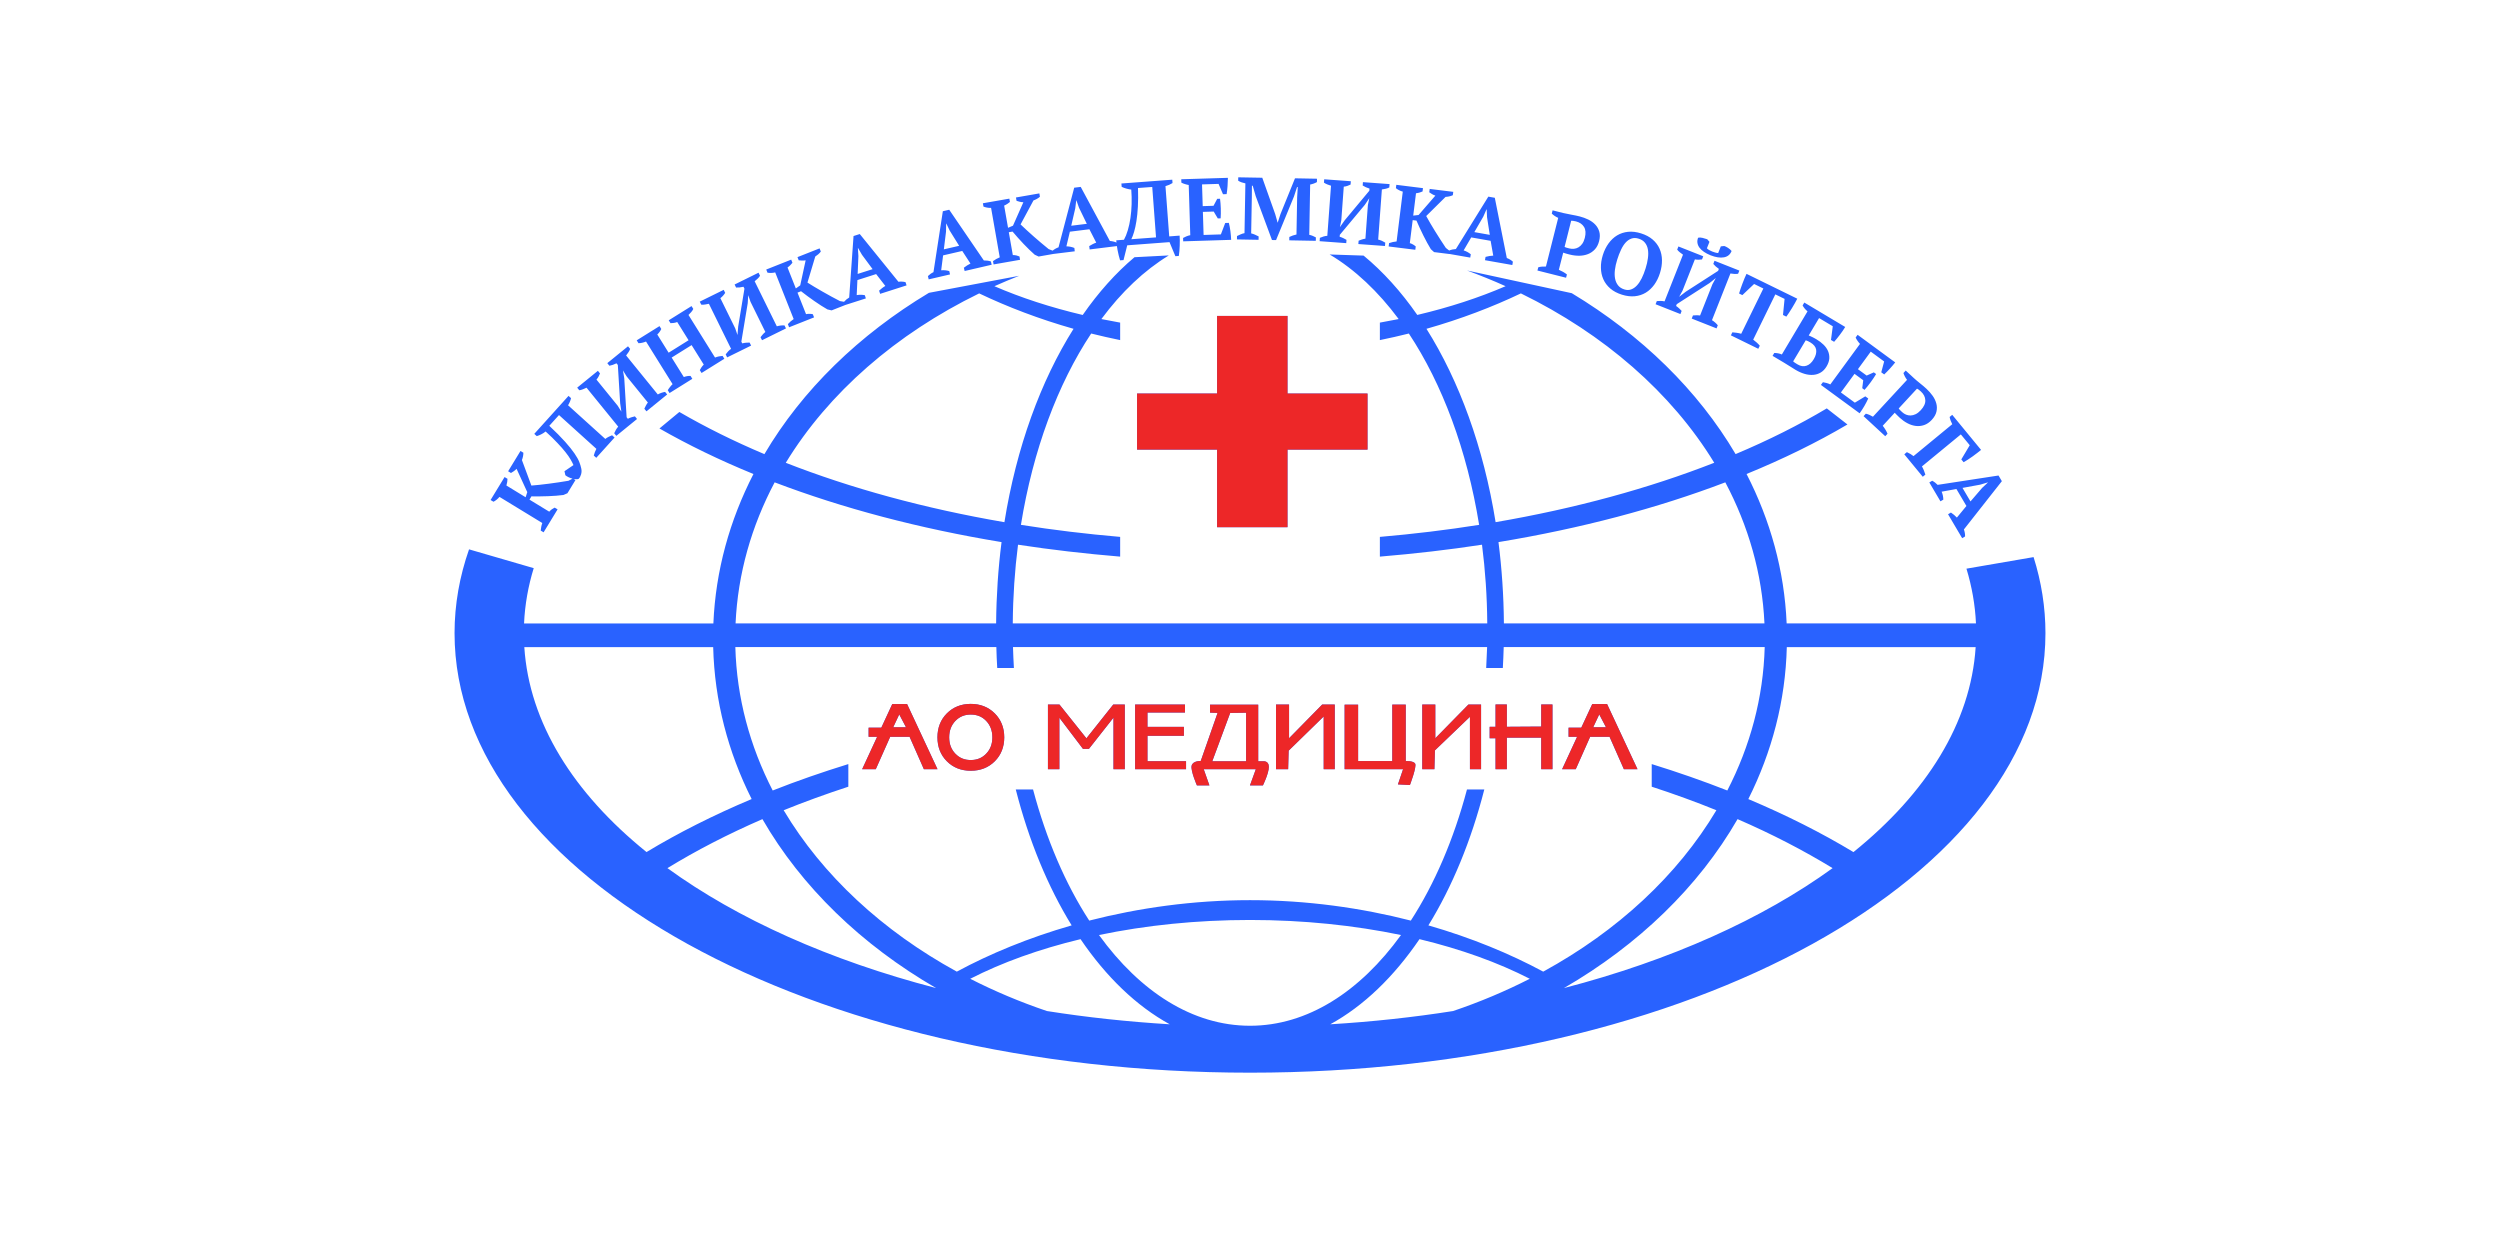 <svg width="176" height="88" viewBox="0 0 176 88" fill="none" xmlns="http://www.w3.org/2000/svg">
<path fill-rule="evenodd" clip-rule="evenodd" d="M83.046 16.587C83.054 16.682 83.058 16.793 83.058 16.916C83.058 17.038 83.056 17.165 83.052 17.294C83.048 17.423 83.04 17.552 83.029 17.677C83.019 17.804 83.007 17.917 82.989 18.018L82.746 18.036L82.333 17.046L79.356 17.27L79.096 18.31L78.853 18.328C78.82 18.225 78.788 18.11 78.758 17.983C78.728 17.856 78.7 17.727 78.675 17.599C78.658 17.505 78.642 17.413 78.63 17.323L76.71 17.561L76.681 17.325C76.756 17.278 76.836 17.232 76.923 17.188C77.01 17.143 77.094 17.107 77.175 17.081L76.693 16.14L75.318 16.311L75.074 17.343C75.267 17.345 75.455 17.381 75.636 17.456L75.662 17.692L74.163 17.877L73.118 18.06L72.843 17.931C72.722 17.826 72.595 17.707 72.46 17.576C72.325 17.445 72.19 17.308 72.055 17.166C71.92 17.022 71.787 16.877 71.656 16.732C71.525 16.585 71.401 16.442 71.284 16.303L71.02 16.349L71.302 17.955C71.395 17.955 71.481 17.965 71.562 17.985C71.642 18.006 71.711 18.03 71.771 18.056L71.811 18.29L69.949 18.616L69.908 18.382C69.983 18.328 70.061 18.276 70.142 18.231C70.223 18.185 70.303 18.147 70.382 18.116L69.772 14.635C69.675 14.639 69.58 14.633 69.486 14.615C69.391 14.597 69.308 14.574 69.236 14.544L69.195 14.31L71.058 13.984L71.099 14.218C71.05 14.26 70.992 14.304 70.921 14.351C70.851 14.397 70.774 14.437 70.692 14.474L70.966 16.037L71.314 15.888L72.045 14.238C71.96 14.236 71.874 14.224 71.789 14.204C71.703 14.184 71.628 14.161 71.566 14.139L71.523 13.903L73.171 13.615L73.211 13.849C73.149 13.908 73.076 13.958 72.992 14.004C72.907 14.05 72.829 14.087 72.756 14.111L71.848 15.799C71.965 15.914 72.102 16.043 72.259 16.186C72.596 16.497 72.941 16.799 73.292 17.095C73.475 17.25 73.654 17.399 73.825 17.536L74.104 17.645C74.164 17.595 74.231 17.55 74.303 17.51C74.375 17.47 74.448 17.436 74.52 17.411L75.624 13.214L76.083 13.158L78.133 16.964C78.218 16.97 78.305 16.984 78.389 17.004C78.467 17.023 78.537 17.047 78.599 17.076C78.593 17.018 78.588 16.966 78.585 16.919L79.127 16.879C79.229 16.696 79.32 16.472 79.398 16.208C79.477 15.944 79.539 15.656 79.584 15.346C79.63 15.036 79.656 14.709 79.666 14.369C79.676 14.028 79.668 13.688 79.642 13.347C79.533 13.335 79.419 13.311 79.3 13.279C79.181 13.246 79.068 13.204 78.966 13.154L78.947 12.918L82.528 12.65L82.546 12.886C82.407 12.976 82.242 13.049 82.049 13.105L82.313 16.643L83.046 16.587ZM81.384 16.712L81.118 13.162L80.115 13.236C80.132 13.72 80.127 14.153 80.107 14.54C80.085 14.927 80.053 15.267 80.005 15.562C79.958 15.858 79.902 16.112 79.84 16.323C79.775 16.535 79.713 16.708 79.646 16.841L81.384 16.712ZM86.445 12.519C86.443 12.707 86.433 12.9 86.419 13.101C86.405 13.301 86.383 13.49 86.354 13.666L86.099 13.674L85.788 12.946L84.623 12.982L84.671 14.512L85.432 14.488L85.692 13.998L85.891 13.992C85.917 14.195 85.936 14.421 85.944 14.671C85.952 14.921 85.948 15.155 85.933 15.372L85.734 15.378L85.444 14.893L84.683 14.917L84.733 16.541L85.95 16.502L86.256 15.698L86.511 15.691C86.53 15.769 86.55 15.858 86.57 15.956C86.59 16.055 86.606 16.158 86.62 16.265C86.634 16.369 86.646 16.478 86.654 16.585C86.665 16.694 86.671 16.793 86.673 16.885L83.297 16.99L83.289 16.752C83.36 16.712 83.436 16.676 83.523 16.639C83.609 16.603 83.7 16.575 83.795 16.557L83.686 13.023C83.601 13.009 83.513 12.989 83.418 12.958C83.332 12.933 83.248 12.899 83.168 12.858L83.16 12.62L86.445 12.519ZM92.632 16.954L90.765 16.919L90.769 16.682C90.853 16.642 90.934 16.607 91.015 16.579C91.095 16.551 91.18 16.529 91.272 16.509L91.319 13.897L91.363 13.168H91.313L91.095 13.833L89.834 16.903L89.547 16.897L88.403 13.811L88.191 13.075H88.135L88.129 13.869L88.082 16.43C88.161 16.448 88.247 16.476 88.342 16.517C88.437 16.555 88.525 16.599 88.608 16.645L88.604 16.883L87.081 16.855L87.085 16.617C87.152 16.585 87.234 16.547 87.333 16.502C87.432 16.458 87.524 16.428 87.613 16.414L87.675 12.91C87.593 12.892 87.504 12.868 87.412 12.838C87.319 12.807 87.237 12.767 87.168 12.721L87.172 12.483L88.864 12.513L89.774 15.072L89.945 15.674H89.951L90.148 15.066L91.168 12.553L92.716 12.582L92.712 12.819C92.64 12.86 92.563 12.894 92.483 12.924C92.4 12.954 92.317 12.976 92.235 12.991L92.172 16.531C92.259 16.549 92.344 16.575 92.424 16.609C92.505 16.643 92.575 16.678 92.638 16.714L92.632 16.954ZM94.776 17.117L92.902 16.98L92.919 16.744C93.002 16.708 93.087 16.678 93.177 16.649C93.266 16.623 93.357 16.607 93.443 16.601L93.703 13.075C93.623 13.049 93.536 13.019 93.447 12.985C93.359 12.95 93.278 12.908 93.206 12.858L93.224 12.622L95.099 12.759L95.08 12.995C95.016 13.027 94.942 13.057 94.861 13.085C94.78 13.114 94.692 13.132 94.601 13.142L94.428 15.509L94.329 15.991L94.672 15.503L96.402 13.426L96.412 13.277C96.22 13.216 96.061 13.144 95.933 13.059L95.95 12.823L97.825 12.96L97.808 13.196C97.733 13.236 97.65 13.267 97.559 13.287C97.469 13.307 97.377 13.325 97.284 13.339L97.024 16.865C97.119 16.889 97.207 16.919 97.29 16.956C97.372 16.994 97.449 17.036 97.522 17.083L97.503 17.318L95.628 17.181L95.647 16.946C95.707 16.922 95.779 16.893 95.862 16.865C95.945 16.835 96.033 16.815 96.126 16.801L96.299 14.439L96.398 13.952L96.082 14.423L94.323 16.531L94.313 16.668C94.408 16.696 94.494 16.728 94.575 16.768C94.656 16.809 94.728 16.847 94.793 16.885L94.776 17.117ZM100.651 13.301L102.31 13.506L102.28 13.742C102.204 13.778 102.119 13.807 102.024 13.827C101.93 13.847 101.845 13.857 101.768 13.861L100.405 15.209C100.603 15.569 100.81 15.924 101.027 16.273L101.055 16.317L101.055 16.317C101.169 16.501 101.285 16.687 101.406 16.873C101.537 17.077 101.664 17.27 101.787 17.453L102.024 17.641L102.025 17.635C102.098 17.605 102.174 17.583 102.257 17.564C102.337 17.546 102.418 17.536 102.494 17.532L104.779 13.843L105.234 13.924L106.079 18.163C106.158 18.193 106.236 18.231 106.313 18.278C106.389 18.322 106.456 18.372 106.508 18.423L106.468 18.657L104.542 18.318L104.583 18.084C104.667 18.06 104.758 18.042 104.853 18.024C104.949 18.008 105.038 17.998 105.125 17.996L104.94 16.954L103.574 16.714L103.04 17.629C103.226 17.687 103.393 17.778 103.544 17.901L103.504 18.135L102.037 17.878L102.037 17.883L100.959 17.748L100.733 17.544C100.649 17.407 100.562 17.258 100.472 17.093C100.381 16.928 100.292 16.758 100.206 16.581C100.119 16.404 100.035 16.227 99.951 16.05L99.95 16.049C99.868 15.872 99.791 15.698 99.719 15.529L99.453 15.497L99.251 17.115C99.34 17.143 99.421 17.177 99.489 17.22C99.559 17.262 99.618 17.304 99.668 17.349L99.638 17.584L97.761 17.351L97.791 17.115C97.88 17.085 97.969 17.058 98.059 17.038C98.15 17.018 98.236 17.004 98.321 16.998L98.756 13.49C98.663 13.466 98.573 13.432 98.488 13.387C98.403 13.343 98.331 13.297 98.27 13.246L98.301 13.011L100.178 13.245L100.147 13.48C100.089 13.506 100.021 13.531 99.94 13.555C99.86 13.579 99.775 13.595 99.686 13.605L99.491 15.179L99.868 15.136L101.05 13.772C100.969 13.746 100.89 13.71 100.814 13.664C100.737 13.619 100.673 13.575 100.619 13.535L100.651 13.301ZM76.512 15.757L75.415 15.892L75.698 14.669L75.767 14.107L75.779 14.105L75.962 14.623L76.512 15.757ZM60.957 21.008L59.521 21.467L58.545 21.852L58.249 21.782C58.11 21.703 57.961 21.612 57.804 21.512C57.645 21.411 57.486 21.304 57.325 21.191C57.163 21.078 57.004 20.963 56.845 20.847C56.688 20.73 56.537 20.615 56.394 20.502L56.144 20.601L56.745 22.116C56.835 22.098 56.922 22.09 57.004 22.094C57.087 22.098 57.16 22.106 57.224 22.122L57.31 22.344L55.552 23.041L55.466 22.819C55.528 22.751 55.595 22.684 55.663 22.624C55.734 22.563 55.804 22.509 55.875 22.462L54.574 19.176C54.479 19.201 54.386 19.213 54.29 19.215C54.195 19.217 54.108 19.211 54.03 19.196L53.943 18.975L55.701 18.278L55.788 18.499C55.75 18.55 55.701 18.606 55.641 18.665C55.583 18.725 55.514 18.779 55.442 18.832L56.026 20.307L56.336 20.089L56.718 18.326C56.634 18.342 56.549 18.348 56.461 18.344C56.372 18.342 56.295 18.334 56.229 18.326L56.142 18.102L57.699 17.486L57.786 17.707C57.737 17.776 57.675 17.843 57.602 17.905C57.528 17.967 57.459 18.018 57.395 18.058L56.845 19.894C56.984 19.982 57.143 20.081 57.325 20.19C57.506 20.299 57.699 20.411 57.901 20.526C58.102 20.641 58.309 20.756 58.521 20.873C58.732 20.988 58.936 21.096 59.133 21.197L59.421 21.246C59.47 21.188 59.527 21.133 59.587 21.082C59.652 21.03 59.716 20.984 59.783 20.945L60.089 16.617L60.528 16.476L63.248 19.835C63.333 19.825 63.42 19.823 63.508 19.827C63.597 19.831 63.678 19.843 63.75 19.865L63.822 20.091L61.962 20.687L61.889 20.462C61.954 20.401 62.024 20.343 62.101 20.282C62.177 20.222 62.254 20.172 62.328 20.131L61.68 19.295L60.361 19.718L60.312 20.776C60.502 20.742 60.693 20.744 60.884 20.782L60.957 21.008ZM60.379 19.285L61.432 18.949L60.683 17.937L60.407 17.462L60.395 17.466L60.431 18.032L60.379 19.285ZM66.882 19.319L65.379 19.668L65.325 19.436C65.381 19.38 65.442 19.329 65.51 19.281C65.579 19.233 65.647 19.192 65.716 19.16L66.376 14.871L66.825 14.766L69.262 18.336C69.347 18.334 69.433 18.338 69.522 18.35C69.61 18.362 69.689 18.38 69.759 18.407L69.814 18.638L67.911 19.079L67.856 18.848C67.925 18.793 67.999 18.739 68.082 18.687C68.164 18.634 68.243 18.59 68.32 18.554L67.743 17.667L66.394 17.979L66.259 19.029C66.451 19.011 66.642 19.029 66.829 19.084L66.882 19.319ZM66.447 17.554L67.524 17.305L66.859 16.235L66.622 15.739L66.61 15.741L66.6 16.307L66.447 17.554ZM38.094 30.58C38.205 30.526 38.309 30.459 38.412 30.377C38.74 30.671 39.016 30.939 39.24 31.183C39.468 31.42 39.657 31.636 39.808 31.829C39.961 32.021 40.08 32.192 40.166 32.341C40.253 32.49 40.321 32.623 40.372 32.742L39.739 33.173L39.802 33.457C39.864 33.508 39.937 33.552 40.023 33.594C40.11 33.635 40.197 33.669 40.287 33.693L40.306 33.698L40.021 33.846C39.804 33.884 39.574 33.921 39.336 33.955C39.099 33.991 38.863 34.023 38.634 34.053C38.402 34.084 38.182 34.11 37.971 34.132C37.76 34.154 37.572 34.172 37.409 34.184L36.743 32.387C36.771 32.317 36.797 32.234 36.817 32.139C36.837 32.045 36.847 31.956 36.845 31.871L36.642 31.749L35.772 33.177L35.973 33.298C36.032 33.266 36.098 33.223 36.171 33.173C36.243 33.123 36.308 33.066 36.366 33.004L37.121 34.646L37.004 35.007L35.651 34.18C35.677 34.094 35.697 34.009 35.709 33.927C35.719 33.844 35.726 33.771 35.726 33.707L35.522 33.584L34.537 35.2L34.741 35.323C34.811 35.289 34.884 35.24 34.958 35.182C35.033 35.123 35.101 35.055 35.162 34.98L38.178 36.82C38.148 36.901 38.124 36.985 38.106 37.076C38.086 37.166 38.074 37.259 38.066 37.352L38.269 37.475L39.254 35.859L39.05 35.736C38.99 35.764 38.926 35.8 38.859 35.847C38.793 35.895 38.728 35.953 38.666 36.022L37.274 35.174L37.413 34.944C37.594 34.948 37.786 34.948 37.981 34.946C38.175 34.944 38.368 34.938 38.562 34.932L38.571 34.932C38.769 34.926 38.96 34.916 39.147 34.9C39.321 34.887 39.494 34.869 39.667 34.847L39.947 34.724L40.513 33.796L40.383 33.716C40.438 33.728 40.492 33.736 40.543 33.739C40.623 33.745 40.69 33.736 40.742 33.709C40.817 33.627 40.873 33.52 40.91 33.389C40.946 33.258 40.952 33.127 40.924 32.996C40.895 32.853 40.849 32.698 40.785 32.531C40.72 32.363 40.607 32.162 40.448 31.928C40.289 31.694 40.068 31.418 39.786 31.102C39.504 30.784 39.131 30.409 38.67 29.976L39.353 29.22L41.985 31.598C41.945 31.674 41.908 31.753 41.878 31.833C41.846 31.914 41.822 31.993 41.802 32.071L41.977 32.23L43.266 30.802L43.09 30.643C43.012 30.673 42.933 30.709 42.851 30.75C42.768 30.79 42.69 30.84 42.613 30.901L39.991 28.531C40.045 28.445 40.09 28.358 40.126 28.269C40.162 28.181 40.187 28.1 40.201 28.029L40.025 27.87L37.613 30.544L37.788 30.703C37.881 30.675 37.983 30.635 38.094 30.58ZM43.239 30.502L43.389 30.685L44.847 29.498L44.698 29.311C44.625 29.327 44.544 29.349 44.46 29.375C44.373 29.401 44.287 29.438 44.2 29.482L44.114 29.375L43.948 26.637L43.856 26.077L44.117 26.5L45.61 28.338C45.553 28.412 45.503 28.489 45.463 28.567C45.423 28.646 45.388 28.716 45.362 28.775L45.511 28.958L46.969 27.771L46.82 27.588C46.736 27.602 46.651 27.625 46.564 27.655C46.478 27.683 46.393 27.721 46.309 27.77L44.079 25.025C44.138 24.951 44.192 24.874 44.244 24.798C44.297 24.721 44.335 24.642 44.361 24.562L44.212 24.379L42.754 25.565L42.903 25.749C43.054 25.723 43.219 25.666 43.401 25.577L43.495 25.694L43.66 28.394L43.745 28.983L43.487 28.565L41.991 26.724C42.051 26.653 42.102 26.581 42.142 26.504C42.182 26.43 42.216 26.357 42.241 26.289L42.092 26.105L40.633 27.292L40.783 27.475C40.869 27.463 40.956 27.439 41.044 27.403C41.131 27.367 41.214 27.33 41.292 27.294L43.522 30.036C43.463 30.103 43.409 30.175 43.362 30.256C43.316 30.338 43.274 30.419 43.239 30.502ZM47.136 27.671L48.741 26.669L48.613 26.464C48.528 26.462 48.447 26.468 48.373 26.48C48.298 26.494 48.22 26.514 48.141 26.544L47.285 25.172L48.689 24.296L49.545 25.668C49.485 25.727 49.43 25.789 49.384 25.858C49.337 25.926 49.299 25.992 49.265 26.057L49.39 26.258L50.995 25.257L50.87 25.056C50.794 25.06 50.707 25.072 50.614 25.09C50.52 25.108 50.429 25.136 50.338 25.172L48.469 22.172C48.534 22.114 48.599 22.045 48.661 21.973C48.723 21.9 48.772 21.826 48.808 21.749L48.683 21.548L47.078 22.549L47.203 22.751C47.273 22.751 47.348 22.747 47.426 22.736C47.507 22.727 47.59 22.704 47.676 22.67L48.476 23.953L47.072 24.83L46.272 23.547C46.333 23.494 46.387 23.434 46.435 23.365C46.484 23.297 46.524 23.228 46.554 23.16L46.429 22.958L44.824 23.959L44.949 24.161C45.02 24.163 45.102 24.153 45.197 24.133C45.294 24.113 45.388 24.082 45.481 24.044L47.35 27.044C47.287 27.103 47.227 27.169 47.165 27.248C47.102 27.326 47.052 27.401 47.011 27.469L47.136 27.671ZM51.192 25.16L52.878 24.33L52.773 24.117C52.699 24.117 52.616 24.121 52.528 24.127C52.439 24.135 52.346 24.149 52.252 24.173L52.191 24.05L52.64 21.344L52.675 20.778L52.836 21.248L53.881 23.371C53.808 23.43 53.742 23.492 53.685 23.561L53.673 23.575C53.622 23.637 53.578 23.691 53.541 23.74L53.647 23.951L55.333 23.121L55.228 22.908C55.144 22.904 55.055 22.906 54.964 22.916C54.874 22.926 54.781 22.944 54.688 22.972L53.128 19.801C53.2 19.741 53.271 19.68 53.339 19.616C53.408 19.553 53.464 19.485 53.506 19.412L53.401 19.198L51.716 20.029L51.821 20.242C51.972 20.252 52.147 20.234 52.342 20.188L52.409 20.323L51.968 22.99L51.919 23.585L51.76 23.119L50.713 20.99C50.789 20.933 50.854 20.873 50.91 20.808C50.967 20.744 51.013 20.679 51.053 20.619L50.949 20.405L49.263 21.235L49.368 21.449C49.454 21.457 49.545 21.453 49.64 21.437C49.734 21.423 49.823 21.405 49.907 21.387L51.468 24.558C51.396 24.608 51.327 24.667 51.263 24.735C51.198 24.804 51.14 24.874 51.088 24.947L51.192 25.16ZM138.438 40.034C138.82 41.293 139.05 42.581 139.108 43.888H125.78C125.623 40.175 124.633 36.629 122.957 33.369C125.529 32.317 127.905 31.152 130.06 29.883L128.606 28.751C126.652 29.915 124.504 30.993 122.186 31.968C119.537 27.477 115.556 23.595 110.654 20.641L103.281 19.043C104.205 19.384 105.112 19.751 105.994 20.148C104.121 20.957 102.037 21.639 99.777 22.172C98.635 20.528 97.365 19.122 95.997 17.994L93.608 17.915C95.387 18.975 97.022 20.52 98.466 22.462C98.031 22.551 97.588 22.634 97.143 22.712V23.943C97.834 23.8 98.519 23.649 99.183 23.48C101.535 27.028 103.277 31.682 104.131 36.949C101.861 37.31 99.525 37.592 97.143 37.797V39.186C99.594 38.982 101.998 38.704 104.333 38.347C104.562 40.137 104.691 41.988 104.703 43.886H71.299C71.313 41.988 71.44 40.137 71.669 38.347C74.004 38.704 76.406 38.982 78.859 39.186V37.797C76.472 37.592 74.138 37.31 71.873 36.949C72.723 31.682 74.467 27.028 76.819 23.48C77.487 23.649 78.17 23.8 78.859 23.943V22.712C78.414 22.634 77.971 22.551 77.536 22.462C78.948 20.558 80.549 19.037 82.284 17.982L79.868 18.108C78.551 19.215 77.326 20.585 76.223 22.174C73.963 21.64 71.875 20.959 70.006 20.149C70.578 19.892 71.162 19.648 71.75 19.416L65.396 20.615C60.472 23.571 56.471 27.463 53.814 31.971C51.666 31.064 49.664 30.07 47.827 29.003L46.425 30.165C48.453 31.326 50.667 32.398 53.043 33.371C51.367 36.631 50.379 40.177 50.222 43.89H36.894C36.952 42.569 37.184 41.267 37.574 39.998L33.021 38.674C32.352 40.584 32 42.556 32 44.573C32 61.663 57.073 75.517 88.002 75.517C118.927 75.517 144 61.663 144 44.573C144 42.748 143.712 40.957 143.164 39.22L138.438 40.034ZM124.218 43.888H105.875C105.859 41.928 105.728 40.014 105.493 38.164C111.304 37.205 116.69 35.775 121.462 33.957C123.092 37.034 124.057 40.38 124.218 43.888ZM100.423 23.148C102.844 22.46 105.078 21.606 107.07 20.655C112.928 23.516 117.676 27.655 120.683 32.579C116.095 34.376 110.908 35.797 105.291 36.76C104.445 31.499 102.733 26.819 100.423 23.148ZM68.934 20.655C70.922 21.606 73.156 22.46 75.578 23.148C73.266 26.819 71.555 31.499 70.711 36.762C65.094 35.799 59.904 34.376 55.319 32.581C58.325 27.655 63.074 23.516 68.934 20.655ZM54.535 33.957C59.312 35.775 64.695 37.205 70.509 38.164C70.272 40.014 70.143 41.93 70.127 43.888H51.784C51.943 40.38 52.908 37.034 54.535 33.957ZM36.912 45.556H50.208C50.302 49.332 51.253 52.937 52.916 56.253C50.224 57.388 47.746 58.637 45.515 59.985C40.376 55.836 37.256 50.886 36.912 45.556ZM46.987 61.117C49.009 59.878 51.247 58.721 53.675 57.666C56.418 62.429 60.656 66.523 65.902 69.561C58.4 67.609 51.913 64.693 46.987 61.117ZM73.701 71.177C71.814 70.538 70.01 69.777 68.304 68.906C70.538 67.762 73.162 66.815 76.07 66.116C77.872 68.769 80.003 70.824 82.349 72.11C79.385 71.931 76.493 71.618 73.701 71.177ZM77.369 65.826C80.641 65.143 84.234 64.766 88.002 64.766C91.768 64.766 95.358 65.145 98.631 65.826C95.743 69.817 92.038 72.213 88.002 72.213C83.96 72.213 80.257 69.817 77.369 65.826ZM102.298 71.177C99.507 71.616 96.617 71.931 93.651 72.11C95.997 70.824 98.128 68.769 99.932 66.116C102.84 66.815 105.464 67.762 107.696 68.906C105.99 69.777 104.188 70.538 102.298 71.177ZM100.559 65.147C102.228 62.435 103.573 59.189 104.495 55.58H103.275C102.341 59.098 100.99 62.235 99.322 64.81C95.848 63.92 92.022 63.371 88.004 63.371C83.982 63.371 80.158 63.92 76.682 64.81C75.01 62.235 73.661 59.098 72.727 55.58H71.51C72.431 59.191 73.776 62.437 75.445 65.147C72.412 66.017 69.686 67.149 67.36 68.403C62.13 65.541 57.901 61.621 55.17 57.041C56.626 56.451 58.148 55.899 59.723 55.383V53.791C57.878 54.361 56.096 54.98 54.398 55.651C52.789 52.522 51.863 49.119 51.768 45.554H70.143C70.155 46.048 70.175 46.54 70.205 47.029H71.379C71.351 46.542 71.329 46.048 71.315 45.554H104.693C104.677 46.048 104.655 46.54 104.627 47.029H105.799C105.827 46.542 105.847 46.048 105.861 45.554H124.235C124.139 49.119 123.215 52.522 121.603 55.651C119.904 54.982 118.126 54.363 116.281 53.791V55.383C117.853 55.897 119.378 56.449 120.834 57.041C118.106 61.621 113.878 65.541 108.642 68.403C106.318 67.151 103.591 66.019 100.559 65.147ZM110.1 69.561C115.346 66.523 119.582 62.427 122.324 57.666C124.755 58.721 126.991 59.88 129.015 61.117C124.086 64.693 117.602 67.609 110.1 69.561ZM130.483 59.987C128.251 58.639 125.772 57.388 123.082 56.255C124.743 52.937 125.698 49.334 125.791 45.559H139.086C138.744 50.886 135.626 55.836 130.483 59.987ZM104.881 16.533L103.793 16.341L104.422 15.254L104.651 14.736L104.663 14.738L104.687 15.288L104.881 16.533ZM110.049 19.144C109.95 19.088 109.847 19.037 109.743 18.993L110.05 17.786C110.069 17.796 110.101 17.806 110.147 17.82C110.191 17.834 110.24 17.849 110.29 17.863C110.322 17.872 110.354 17.88 110.384 17.888C110.4 17.893 110.416 17.897 110.431 17.901C110.476 17.911 110.508 17.919 110.528 17.925C110.746 17.98 110.965 18.006 111.184 18.004C111.404 18 111.607 17.961 111.792 17.889C111.98 17.816 112.141 17.703 112.28 17.554C112.419 17.405 112.517 17.21 112.578 16.972C112.641 16.722 112.645 16.501 112.59 16.309C112.533 16.118 112.441 15.951 112.306 15.81C112.171 15.668 112.008 15.552 111.815 15.457C111.621 15.362 111.418 15.29 111.205 15.235C111.031 15.191 110.838 15.151 110.626 15.114C110.415 15.078 110.228 15.04 110.066 15L109.303 14.808L109.245 15.038C109.303 15.094 109.372 15.149 109.448 15.201C109.527 15.254 109.61 15.298 109.698 15.338L108.834 18.765C108.75 18.761 108.661 18.763 108.566 18.769C108.473 18.775 108.383 18.791 108.295 18.816L108.236 19.045L110.252 19.553L110.311 19.323C110.236 19.261 110.147 19.201 110.049 19.144ZM110.754 15.548C110.802 15.552 110.866 15.566 110.947 15.586C111.205 15.652 111.394 15.781 111.515 15.975C111.634 16.168 111.652 16.426 111.571 16.748C111.527 16.918 111.466 17.057 111.388 17.166C111.309 17.274 111.221 17.357 111.122 17.413C111.026 17.469 110.92 17.504 110.81 17.514C110.699 17.526 110.59 17.518 110.481 17.49C110.437 17.48 110.379 17.464 110.307 17.444C110.234 17.423 110.182 17.403 110.147 17.381L110.61 15.54C110.659 15.54 110.705 15.542 110.754 15.548ZM113.243 17.135C113.072 17.373 112.936 17.645 112.84 17.955C112.743 18.266 112.697 18.566 112.705 18.854C112.709 19.146 112.766 19.416 112.876 19.662C112.985 19.908 113.15 20.125 113.365 20.311C113.583 20.498 113.853 20.641 114.179 20.744C114.505 20.847 114.81 20.883 115.093 20.855C115.377 20.826 115.633 20.742 115.863 20.603C116.092 20.464 116.291 20.274 116.463 20.039C116.632 19.801 116.767 19.529 116.863 19.219C116.96 18.908 117.007 18.608 117.003 18.316C116.999 18.024 116.942 17.756 116.833 17.51C116.725 17.264 116.561 17.049 116.346 16.863C116.129 16.676 115.859 16.533 115.532 16.43C115.206 16.327 114.902 16.291 114.618 16.319C114.334 16.349 114.077 16.432 113.845 16.571C113.613 16.71 113.414 16.9 113.243 17.135ZM113.69 18.999C113.718 18.769 113.772 18.528 113.853 18.274C113.926 18.037 114.015 17.805 114.121 17.581C114.218 17.373 114.328 17.202 114.451 17.069C114.574 16.936 114.711 16.843 114.862 16.793C115.013 16.742 115.18 16.744 115.363 16.803C115.554 16.861 115.702 16.958 115.806 17.089C115.911 17.222 115.98 17.377 116.012 17.561C116.044 17.744 116.044 17.949 116.013 18.177C115.984 18.405 115.929 18.646 115.848 18.9C115.77 19.156 115.677 19.386 115.577 19.591C115.474 19.797 115.361 19.966 115.236 20.099C115.112 20.232 114.975 20.325 114.827 20.377C114.681 20.43 114.521 20.43 114.35 20.375C114.163 20.317 114.018 20.222 113.913 20.091C113.808 19.958 113.738 19.801 113.702 19.618C113.666 19.434 113.662 19.229 113.69 18.999ZM116.553 21.419L118.302 22.11L118.388 21.888C118.338 21.834 118.279 21.775 118.215 21.713C118.15 21.653 118.076 21.594 117.996 21.54L118.045 21.413L120.351 19.928L120.795 19.573L120.555 20.009L119.685 22.211C119.592 22.197 119.502 22.193 119.413 22.195C119.324 22.197 119.248 22.201 119.184 22.207L119.097 22.428L120.845 23.119L120.932 22.898C120.877 22.831 120.817 22.769 120.748 22.708C120.682 22.648 120.605 22.591 120.523 22.541L121.822 19.253C121.915 19.267 122.007 19.277 122.1 19.285C122.193 19.291 122.281 19.287 122.363 19.271L122.45 19.049L120.702 18.358L120.616 18.58C120.712 18.699 120.843 18.816 121.008 18.93L120.954 19.07L118.684 20.532L118.211 20.895L118.448 20.466L119.32 18.26C119.411 18.278 119.5 18.286 119.586 18.284C119.671 18.282 119.75 18.276 119.822 18.264L119.908 18.042L118.161 17.351L118.074 17.573C118.126 17.643 118.19 17.707 118.265 17.766C118.339 17.824 118.412 17.879 118.483 17.929L117.184 21.217C117.097 21.197 117.007 21.187 116.914 21.185C116.819 21.183 116.729 21.187 116.64 21.197L116.553 21.419ZM119.961 17.732C120.094 17.822 120.249 17.903 120.426 17.974C120.791 18.116 121.103 18.165 121.367 18.116C121.626 18.068 121.806 17.919 121.904 17.671C121.838 17.589 121.753 17.514 121.65 17.448C121.546 17.381 121.457 17.339 121.385 17.319L121.145 17.345L120.96 17.814C120.899 17.812 120.827 17.8 120.744 17.776C120.662 17.752 120.593 17.73 120.539 17.707C120.471 17.679 120.402 17.647 120.334 17.609C120.265 17.573 120.21 17.528 120.166 17.48L120.346 17.026L120.189 16.843C120.09 16.809 119.981 16.777 119.86 16.747C119.739 16.716 119.634 16.714 119.546 16.736C119.498 16.861 119.481 16.982 119.5 17.101C119.518 17.22 119.566 17.333 119.645 17.438C119.723 17.544 119.828 17.641 119.961 17.732ZM121.854 23.609L123.783 24.554L123.89 24.34C123.831 24.268 123.763 24.193 123.681 24.121C123.598 24.046 123.513 23.978 123.425 23.911L124.983 20.724L125.634 21.042L125.523 22.176L125.759 22.291C125.811 22.219 125.874 22.13 125.944 22.023C126.092 21.799 126.232 21.57 126.363 21.336C126.43 21.221 126.484 21.119 126.528 21.028L122.955 19.279C122.913 19.364 122.867 19.471 122.814 19.595C122.762 19.72 122.712 19.847 122.664 19.976C122.613 20.105 122.569 20.232 122.527 20.355C122.484 20.478 122.454 20.581 122.432 20.663L122.661 20.776L123.489 19.992L124.14 20.311L122.581 23.498C122.476 23.466 122.37 23.442 122.258 23.428C122.148 23.413 122.047 23.401 121.959 23.395L121.854 23.609ZM126.903 21.503C126.983 21.653 127.098 21.792 127.249 21.921L125.443 24.955C125.358 24.919 125.27 24.89 125.181 24.874C125.09 24.858 125 24.85 124.909 24.848L124.788 25.052L125.556 25.509C125.591 25.53 125.633 25.556 125.683 25.587C125.709 25.603 125.738 25.621 125.769 25.64C125.813 25.667 125.858 25.695 125.902 25.723C125.946 25.75 125.991 25.778 126.035 25.805C126.098 25.844 126.156 25.88 126.209 25.914C126.231 25.928 126.252 25.941 126.273 25.954L126.309 25.977C126.358 26.008 126.391 26.029 126.405 26.037C126.619 26.164 126.832 26.259 127.046 26.321C127.257 26.383 127.459 26.405 127.65 26.391C127.841 26.377 128.016 26.321 128.18 26.224C128.342 26.128 128.479 25.985 128.592 25.795C128.709 25.598 128.774 25.408 128.784 25.225C128.792 25.041 128.761 24.87 128.691 24.709C128.62 24.548 128.514 24.399 128.373 24.262C128.232 24.125 128.071 24.002 127.887 23.893C127.853 23.871 127.811 23.847 127.761 23.82C127.726 23.8 127.69 23.782 127.655 23.764C127.64 23.757 127.626 23.749 127.612 23.742C127.561 23.718 127.511 23.694 127.46 23.671C127.448 23.666 127.436 23.661 127.424 23.655C127.389 23.64 127.36 23.627 127.334 23.615L128.063 22.392L129.027 22.968L128.902 23.933L129.122 24.064C129.18 23.998 129.245 23.923 129.315 23.839C129.384 23.754 129.454 23.663 129.525 23.571C129.595 23.478 129.664 23.383 129.73 23.287C129.797 23.19 129.855 23.101 129.903 23.019L127.024 21.3L126.903 21.503ZM127.273 24.012C127.33 24.038 127.388 24.068 127.444 24.103C127.69 24.25 127.829 24.425 127.859 24.624C127.887 24.826 127.833 25.046 127.692 25.281C127.545 25.529 127.372 25.684 127.17 25.749C126.969 25.813 126.764 25.783 126.552 25.656C126.496 25.625 126.441 25.591 126.387 25.555C126.376 25.547 126.365 25.539 126.354 25.531C126.335 25.518 126.316 25.505 126.298 25.491C126.27 25.469 126.25 25.453 126.238 25.44L127.124 23.956C127.166 23.968 127.217 23.986 127.273 24.012ZM133.045 25.956C133.18 25.807 133.307 25.66 133.423 25.513L130.777 23.571L130.636 23.762C130.669 23.837 130.715 23.915 130.771 23.996C130.828 24.076 130.884 24.149 130.943 24.211L128.854 27.064C128.768 27.02 128.679 26.986 128.588 26.962C128.498 26.938 128.413 26.919 128.334 26.907L128.193 27.099L130.918 29.095C130.973 29.021 131.029 28.938 131.088 28.848C131.146 28.757 131.202 28.666 131.257 28.573C131.311 28.481 131.359 28.39 131.406 28.299C131.452 28.209 131.492 28.128 131.524 28.054L131.317 27.903L130.582 28.348L129.599 27.629L130.558 26.319L131.172 26.768L131.102 27.328L131.263 27.447C131.408 27.284 131.555 27.103 131.701 26.901C131.849 26.7 131.974 26.51 132.079 26.333L131.918 26.214L131.412 26.44L130.798 25.991L131.701 24.755L132.644 25.447L132.441 26.21L132.648 26.361C132.777 26.24 132.91 26.105 133.045 25.956ZM132.739 30.254C132.681 30.155 132.614 30.062 132.544 29.974L133.391 29.057C133.403 29.073 133.426 29.099 133.46 29.134L133.567 29.24C133.603 29.279 133.637 29.313 133.672 29.343C133.704 29.375 133.728 29.398 133.744 29.412C133.909 29.563 134.088 29.692 134.281 29.794C134.475 29.897 134.67 29.962 134.87 29.986C135.069 30.01 135.264 29.99 135.458 29.925C135.651 29.859 135.83 29.738 135.998 29.557C136.172 29.367 136.281 29.176 136.326 28.98C136.37 28.785 136.368 28.594 136.317 28.406C136.263 28.211 136.175 28.026 136.056 27.862C135.931 27.687 135.788 27.524 135.627 27.375C135.496 27.252 135.347 27.125 135.178 26.992C135.008 26.857 134.864 26.734 134.741 26.621L134.163 26.087L134.002 26.261C134.028 26.344 134.062 26.425 134.103 26.502C134.147 26.585 134.197 26.665 134.256 26.742L131.855 29.337C131.782 29.293 131.702 29.253 131.617 29.212C131.532 29.174 131.444 29.144 131.355 29.123L131.194 29.297L132.721 30.709L132.882 30.536C132.846 30.445 132.799 30.353 132.739 30.254ZM135.081 27.435C135.121 27.463 135.172 27.506 135.232 27.562C135.43 27.743 135.532 27.947 135.542 28.172C135.555 28.4 135.446 28.636 135.22 28.88C135.101 29.009 134.98 29.101 134.859 29.16C134.739 29.216 134.62 29.248 134.507 29.25C134.394 29.253 134.285 29.232 134.185 29.19C134.084 29.148 133.991 29.087 133.909 29.011C133.884 28.989 133.856 28.961 133.821 28.927C133.807 28.914 133.794 28.901 133.778 28.886C133.724 28.833 133.688 28.789 133.669 28.755L134.958 27.36C135 27.383 135.041 27.407 135.081 27.435ZM135.443 33.121C135.403 33.022 135.357 32.925 135.305 32.835L138.043 30.582L138.67 31.344L138.076 32.343L138.239 32.541C138.329 32.488 138.432 32.426 138.543 32.355C138.654 32.285 138.766 32.208 138.877 32.128C138.988 32.047 139.095 31.966 139.197 31.888C139.3 31.809 139.39 31.739 139.467 31.674L137.437 29.204L137.254 29.355C137.27 29.444 137.294 29.532 137.329 29.621C137.363 29.708 137.399 29.79 137.439 29.865L134.711 32.111C134.588 32.009 134.433 31.914 134.245 31.831L134.062 31.983L135.363 33.564L135.546 33.413C135.516 33.318 135.482 33.222 135.443 33.121ZM135.824 33.965L136.608 35.293L136.811 35.174C136.805 34.979 136.767 34.791 136.69 34.614L137.732 34.426L138.436 35.621L137.765 36.437C137.709 36.375 137.643 36.312 137.568 36.25C137.494 36.188 137.419 36.131 137.346 36.083L137.143 36.204L138.136 37.888L138.34 37.767C138.344 37.693 138.34 37.61 138.324 37.523C138.309 37.435 138.287 37.352 138.259 37.272L140.931 33.874L140.696 33.476L136.408 34.134C136.356 34.08 136.297 34.026 136.231 33.975C136.164 33.923 136.098 33.881 136.027 33.844L135.824 33.965ZM138.722 35.301L138.16 34.348L139.397 34.122L139.941 33.961L139.946 33.971L139.544 34.346L138.722 35.301ZM90.639 27.705H96.272V31.654H90.639V37.114H85.683V31.654H80.048V27.705H85.683V22.243H90.639V27.705ZM74.586 49.6H73.775V54.15H74.58V50.529L76.242 52.721H76.659L78.388 50.523V54.15H79.186V49.6H78.372L76.483 51.978L74.586 49.6ZM83.423 49.6H79.911V54.15H83.498V53.588H80.781V51.802H83.347V51.17H80.781V50.164H83.423V49.6ZM86.605 50.191L85.342 53.594H87.725V50.176L86.605 50.191ZM83.89 53.904C83.975 53.551 84.533 53.571 84.533 53.571L85.717 50.191L85.185 50.17V49.608H88.579V53.594H88.917C88.917 53.594 89.326 53.535 89.326 53.986C89.326 54.444 88.909 55.294 88.909 55.294H87.997L88.411 54.15H84.74L85.143 55.294H84.263C84.263 55.294 83.808 54.257 83.89 53.904ZM98.016 49.606V53.58V53.581H95.611V49.608H94.66V54.15H98.777L98.414 55.222L99.258 55.266C99.258 55.266 99.752 53.966 99.627 53.759C99.502 53.551 98.964 53.58 98.964 53.58V49.606H98.016ZM103.483 50.463V54.15H104.267V49.6H103.375L101.046 51.974V49.6H100.126V54.15H100.982L101.018 52.826L103.483 50.463ZM93.187 50.44V54.15H93.968V49.6H93.082L90.749 51.974V49.6H89.831V54.15H90.685L90.721 52.846L93.187 50.44ZM108.5 51.15V49.594H109.293V54.15H108.5V51.933H106.081V54.15H105.286V51.976H104.871V51.166H105.286V49.594H106.081V51.166L108.5 51.15ZM112.094 49.566H113.138L115.279 54.15H114.32L113.313 51.871H111.945L110.933 54.15H109.974L111.027 51.871H110.427V51.226H111.323L112.094 49.566ZM112.586 50.293L112.161 51.198H113.061L112.586 50.293ZM62.815 49.566H63.858L65.999 54.15H65.04L64.035 51.871H62.668L61.655 54.15H60.697L61.75 51.871H61.15V51.226H62.046L62.815 49.566ZM63.306 50.293L62.882 51.198H63.782L63.306 50.293ZM68.341 49.554C69.02 49.554 69.59 49.782 70.035 50.227C70.476 50.67 70.699 51.236 70.699 51.909C70.699 52.582 70.476 53.148 70.037 53.59C69.592 54.035 69.022 54.261 68.341 54.261C67.665 54.261 67.097 54.035 66.656 53.59C66.216 53.15 65.995 52.584 65.995 51.909C65.995 51.232 66.219 50.666 66.657 50.225C67.101 49.779 67.666 49.554 68.341 49.554ZM67.258 53.062C67.548 53.362 67.902 53.507 68.341 53.507C68.782 53.507 69.137 53.362 69.425 53.062C69.719 52.758 69.862 52.381 69.862 51.907C69.862 51.44 69.715 51.051 69.427 50.751C69.139 50.45 68.784 50.305 68.341 50.305C67.902 50.305 67.548 50.453 67.258 50.753C66.97 51.053 66.823 51.44 66.823 51.907C66.823 52.381 66.966 52.758 67.258 53.062Z" fill="#2962FF"/>
<path fill-rule="evenodd" clip-rule="evenodd" d="M90.64 27.705H96.273V31.654H90.64V37.114H85.683V31.654H80.049V27.705H85.683V22.243H90.64V27.705ZM74.587 49.6H73.775V54.15H74.581V50.529L76.242 52.721H76.659L78.389 50.523V54.15H79.187V49.6H78.373L76.484 51.978L74.587 49.6ZM83.424 49.6H79.912V54.15H83.498V53.588H80.782V51.802H83.347V51.17H80.782V50.164H83.424V49.6ZM86.606 50.191L85.343 53.594H87.725V50.176L86.606 50.191ZM83.891 53.904C83.976 53.551 84.534 53.571 84.534 53.571L85.718 50.191L85.186 50.17V49.608H88.579V53.594H88.918C88.918 53.594 89.327 53.535 89.327 53.986C89.327 54.444 88.91 55.294 88.91 55.294H87.997L88.412 54.15H84.741L85.144 55.294H84.264C84.264 55.294 83.808 54.257 83.891 53.904ZM98.016 49.606V53.58V53.581H95.612V49.608H94.661V54.15H98.778L98.415 55.222L99.259 55.266C99.259 55.266 99.753 53.966 99.628 53.759C99.503 53.551 98.965 53.58 98.965 53.58V49.606H98.016ZM103.484 50.463V54.15H104.268V49.6H103.375L101.047 51.974V49.6H100.127V54.15H100.983L101.019 52.826L103.484 50.463ZM93.187 50.44V54.15H93.968V49.6H93.082L90.75 51.974V49.6H89.832V54.15H90.686L90.722 52.846L93.187 50.44ZM108.501 51.15V49.594H109.294V54.15H108.501V51.933H106.082V54.15H105.286V51.976H104.872V51.166H105.286V49.594H106.082V51.166L108.501 51.15ZM112.095 49.566H113.139L115.28 54.15H114.321L113.314 51.871H111.946L110.934 54.15H109.975L111.028 51.871H110.428V51.226H111.324L112.095 49.566ZM112.587 50.293L112.162 51.198H113.062L112.587 50.293ZM62.816 49.566H63.859L66 54.15H65.041L64.036 51.871H62.669L61.656 54.15H60.697L61.751 51.871H61.15V51.226H62.047L62.816 49.566ZM63.307 50.293L62.882 51.198H63.783L63.307 50.293ZM68.342 49.554C69.021 49.554 69.591 49.782 70.036 50.227C70.477 50.67 70.7 51.236 70.7 51.909C70.7 52.582 70.477 53.148 70.038 53.59C69.593 54.035 69.023 54.261 68.342 54.261C67.665 54.261 67.097 54.035 66.656 53.59C66.217 53.15 65.996 52.584 65.996 51.909C65.996 51.232 66.219 50.666 66.658 50.225C67.101 49.779 67.667 49.554 68.342 49.554ZM67.258 53.062C67.549 53.362 67.903 53.507 68.342 53.507C68.783 53.507 69.138 53.362 69.425 53.062C69.719 52.758 69.862 52.381 69.862 51.907C69.862 51.44 69.715 51.051 69.427 50.751C69.139 50.45 68.785 50.305 68.342 50.305C67.903 50.305 67.549 50.453 67.258 50.753C66.971 51.053 66.823 51.44 66.823 51.907C66.823 52.381 66.966 52.758 67.258 53.062Z" fill="#ED2728"/>
</svg>

